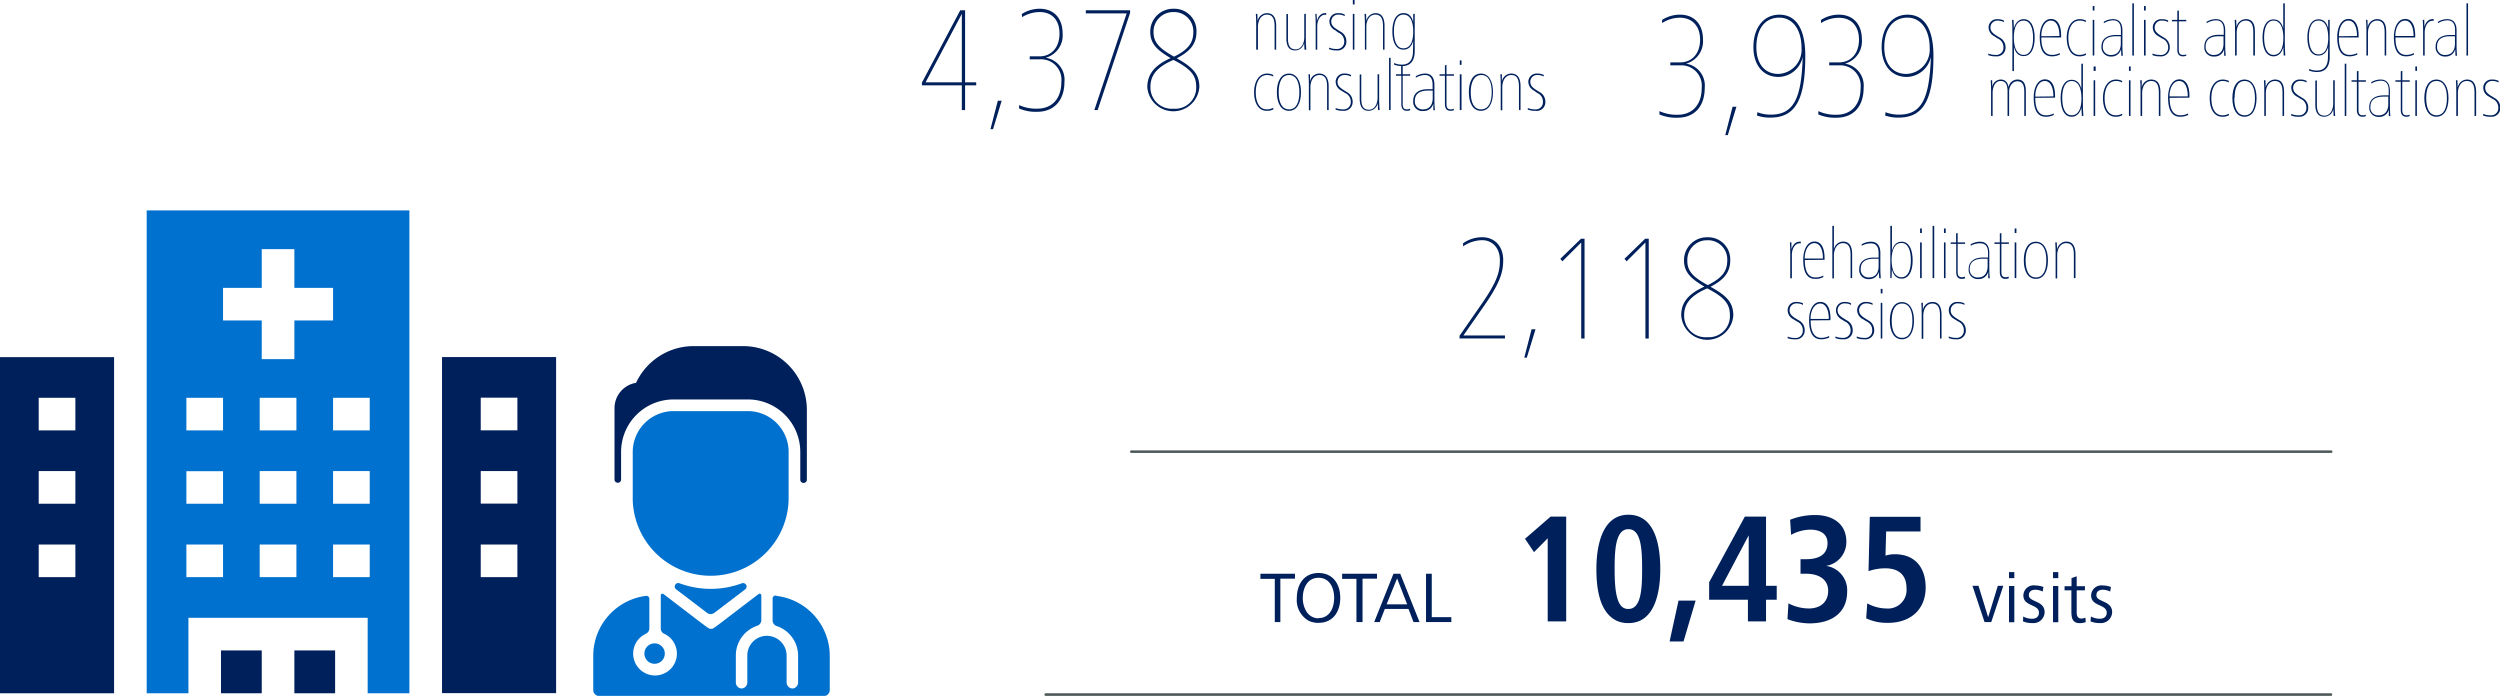 <svg xmlns="http://www.w3.org/2000/svg" viewBox="0 0 413.95 115.22"><title>c5-grafic-2</title><g id="Capa_2" data-name="Capa 2"><g id="Capa_1-2" data-name="Capa 1"><path d="M159.8,1.7V13.63h1.84v.5H159.8v4.09h-.54V14.13h-6.61v-.45L159,1.7Zm-.54,11.93V2.29l-6,11.34Z" style="fill:#00205c"/><path d="M164.43,21.39H164l1.22-4.71h.64Z" style="fill:#00205c"/><path d="M169.24,2.84l-.05-.52a5.42,5.42,0,0,1,3-.87c2.17,0,3.76,1.44,3.76,4.11a3.83,3.83,0,0,1-2.8,4,3.68,3.68,0,0,1,3.1,4c0,3-1.66,4.95-4.51,4.95a6.85,6.85,0,0,1-3-.55V17.4a6.8,6.8,0,0,0,3,.59c2.48,0,4-1.66,4-4.45a3.38,3.38,0,0,0-3.56-3.72H170.5V9.33h1.64c1.83,0,3.29-1.34,3.29-3.77S174,2,172.19,2A5.49,5.49,0,0,0,169.24,2.84Z" style="fill:#00205c"/><path d="M187.12,2.14l-5.37,16.08h-.55l5.35-16h-6.76V1.7h7.33Z" style="fill:#00205c"/><path d="M193.83,9.62c-2.08-1.24-3.37-2.28-3.37-4.33a3.78,3.78,0,0,1,3.84-3.84,3.66,3.66,0,0,1,3.81,3.84c0,2-1.08,3.24-3.26,4.36,2.72,1.53,3.74,2.67,3.74,4.75a4.32,4.32,0,0,1-8.62,0C190,12.27,191.18,10.81,193.83,9.62Zm.47.3c-2.8,1.21-3.81,2.58-3.81,4.46A3.53,3.53,0,0,0,194.3,18a3.49,3.49,0,0,0,3.77-3.59C198.07,12.57,197.3,11.46,194.3,9.92Zm.1-.54c2.43-1.19,3.19-2.36,3.19-4.09A3.18,3.18,0,0,0,194.3,2,3.24,3.24,0,0,0,191,5.29C191,7,191.92,8,194.4,9.38Z" style="fill:#00205c"/><path d="M211.31,4.31V8.22h-.26V4.37c0-1.17-.28-1.95-1.27-1.95s-1.49,1-1.49,2V8.22H208V4.39c0-.78,0-1.07-.06-2.09h.25l.05,1.2a1.58,1.58,0,0,1,1.53-1.32C210.92,2.18,211.31,3.06,211.31,4.31Z" style="fill:#00205c"/><path d="M213,6.33v-4h.26v4c0,1.11.28,1.84,1.26,1.84s1.44-1,1.44-2V2.3h.26V6.13c0,.78,0,1.07.08,2.09H216l-.06-1.16a1.54,1.54,0,0,1-1.48,1.29C213.34,8.35,213,7.52,213,6.33Z" style="fill:#00205c"/><path d="M218.06,3.47c.24-.92.81-1.29,1.3-1.29a.54.54,0,0,1,.24,0l0,.27a.83.83,0,0,0-.26,0c-.59,0-1.23.72-1.23,1.93V8.22h-.26V4.39c0-.78,0-1.07-.06-2.09H218Z" style="fill:#00205c"/><path d="M221.32,8.35a3.16,3.16,0,0,1-1.25-.21l0-.26a2.92,2.92,0,0,0,1.21.23,1.18,1.18,0,0,0,1.3-1.25,1.54,1.54,0,0,0-1-1.47L221.06,5a1.66,1.66,0,0,1-.94-1.44,1.37,1.37,0,0,1,1.48-1.38,2.11,2.11,0,0,1,1.06.23l0,.26a2.15,2.15,0,0,0-1-.25,1.13,1.13,0,0,0-1.23,1.14c0,.57.33.9.89,1.27l.61.39a1.79,1.79,0,0,1,1,1.64A1.44,1.44,0,0,1,221.32,8.35Z" style="fill:#00205c"/><path d="M224,.74V0h.29V.74Zm0,7.48V2.3h.26V8.22Z" style="fill:#00205c"/><path d="M229.25,4.31V8.22H229V4.37c0-1.17-.28-1.95-1.27-1.95s-1.49,1-1.49,2V8.22H226V4.39c0-.78,0-1.07-.06-2.09h.25l.05,1.2a1.58,1.58,0,0,1,1.53-1.32C228.86,2.18,229.25,3.06,229.25,4.31Z" style="fill:#00205c"/><path d="M234,6.76c-.3,1.1-.95,1.46-1.62,1.46-1.27,0-1.83-1.29-1.83-3.05s.63-3,1.84-3c.85,0,1.38.51,1.61,1.53V2.3h.25V8.49c0,1.44-.62,2.45-2.06,2.45a3.62,3.62,0,0,1-1.36-.24l0-.27a3.09,3.09,0,0,0,1.32.27c1.26,0,1.81-.87,1.81-2.2Zm0-1.53c0-1.74-.53-2.81-1.62-2.81s-1.57,1.15-1.57,2.75S231.26,8,232.35,8,234,7.05,234,5.23Z" style="fill:#00205c"/><path d="M210.84,18.11a2.18,2.18,0,0,1-1.1.24c-1.44,0-2.09-1.42-2.09-3.08s.74-3.09,2.17-3.09a2.27,2.27,0,0,1,1,.23l0,.26a2.19,2.19,0,0,0-1-.25c-1.29,0-1.89,1.26-1.89,2.85s.55,2.84,1.83,2.84a2.27,2.27,0,0,0,1.07-.27Z" style="fill:#00205c"/><path d="M215.42,15.27c0,1.85-.71,3.08-2,3.08s-2-1.25-2-3.08.71-3.09,2-3.09S215.42,13.43,215.42,15.27Zm-3.7,0c0,1.69.53,2.84,1.72,2.84s1.71-1.14,1.71-2.84-.53-2.85-1.71-2.85S211.72,13.56,211.72,15.27Z" style="fill:#00205c"/><path d="M220,14.31v3.91h-.26V14.37c0-1.17-.28-1.95-1.27-1.95s-1.49,1-1.49,2v3.84h-.26V14.39c0-.78,0-1.07-.06-2.09h.25l0,1.2a1.58,1.58,0,0,1,1.53-1.32C219.57,12.18,220,13.06,220,14.31Z" style="fill:#00205c"/><path d="M222.4,18.35a3.16,3.16,0,0,1-1.25-.21l0-.26a2.92,2.92,0,0,0,1.21.23,1.18,1.18,0,0,0,1.3-1.25,1.54,1.54,0,0,0-.95-1.47l-.61-.39a1.66,1.66,0,0,1-.94-1.44,1.37,1.37,0,0,1,1.48-1.38,2.11,2.11,0,0,1,1.06.23l0,.26a2.15,2.15,0,0,0-1-.25,1.13,1.13,0,0,0-1.23,1.14c0,.57.33.9.89,1.27l.61.39a1.79,1.79,0,0,1,1,1.64A1.44,1.44,0,0,1,222.4,18.35Z" style="fill:#00205c"/><path d="M225.14,16.33v-4h.26v4c0,1.11.28,1.84,1.26,1.84s1.44-1,1.44-2V12.3h.26v3.83c0,.78,0,1.07.08,2.09h-.26l-.06-1.16a1.54,1.54,0,0,1-1.48,1.29C225.52,18.35,225.14,17.52,225.14,16.33Z" style="fill:#00205c"/><path d="M230,18.22V9.57h.26v8.65Z" style="fill:#00205c"/><path d="M233.51,18.24a1.43,1.43,0,0,1-.56.11c-.58,0-.92-.35-.92-1.13V12.54h-.89V12.3H232V10.82l.26-.06V12.3h1.23v.24h-1.23v4.67c0,.66.21.9.68.9a1.17,1.17,0,0,0,.51-.11Z" style="fill:#00205c"/><path d="M234.43,12.87l0-.25a3.07,3.07,0,0,1,1.54-.44c1.11,0,1.54.78,1.54,1.87v2.2c0,.71,0,.93.08,2h-.26l0-1.1a1.61,1.61,0,0,1-1.62,1.23A1.52,1.52,0,0,1,234,16.71c0-1.16.75-1.94,2.44-1.94h.77v-.72c0-1-.35-1.63-1.29-1.63A3,3,0,0,0,234.43,12.87Zm2.8,2.13h-.75c-1.58,0-2.21.65-2.21,1.71a1.28,1.28,0,0,0,1.39,1.4c1.2,0,1.57-1,1.57-1.85Z" style="fill:#00205c"/><path d="M240.74,18.24a1.51,1.51,0,0,1-.57.11c-.57,0-.92-.35-.92-1.13V12.54h-.89V12.3h.89V10.82l.26-.06V12.3h1.24v.24h-1.24v4.67c0,.66.22.9.69.9a1.13,1.13,0,0,0,.5-.11Z" style="fill:#00205c"/><path d="M241.71,10.74V10H242v.74Zm0,7.48V12.3H242v5.92Z" style="fill:#00205c"/><path d="M247.21,15.27c0,1.85-.7,3.08-2,3.08s-2-1.25-2-3.08.7-3.09,2-3.09S247.21,13.43,247.21,15.27Zm-3.69,0c0,1.69.53,2.84,1.72,2.84S247,17,247,15.27s-.53-2.85-1.71-2.85S243.52,13.56,243.52,15.27Z" style="fill:#00205c"/><path d="M251.77,14.31v3.91h-.26V14.37c0-1.17-.27-1.95-1.27-1.95s-1.49,1-1.49,2v3.84h-.26V14.39c0-.78,0-1.07-.06-2.09h.25l0,1.2a1.58,1.58,0,0,1,1.53-1.32C251.38,12.18,251.77,13.06,251.77,14.31Z" style="fill:#00205c"/><path d="M254.21,18.35a3.09,3.09,0,0,1-1.24-.21l0-.26a2.92,2.92,0,0,0,1.21.23,1.18,1.18,0,0,0,1.3-1.25,1.54,1.54,0,0,0-.95-1.47L254,15a1.66,1.66,0,0,1-.94-1.44,1.37,1.37,0,0,1,1.48-1.38,2.17,2.17,0,0,1,1.07.23l0,.26a2.12,2.12,0,0,0-1-.25,1.12,1.12,0,0,0-1.22,1.14c0,.57.32.9.88,1.27l.61.39a1.79,1.79,0,0,1,1,1.64A1.44,1.44,0,0,1,254.21,18.35Z" style="fill:#00205c"/><path d="M275.21,3.82l0-.52a5.39,5.39,0,0,1,3-.87c2.18,0,3.77,1.44,3.77,4.11a3.84,3.84,0,0,1-2.8,4,3.67,3.67,0,0,1,3.09,4c0,3.05-1.66,4.95-4.5,4.95a7.08,7.08,0,0,1-3-.54v-.55a6.85,6.85,0,0,0,3,.6c2.47,0,4-1.66,4-4.46a3.39,3.39,0,0,0-3.57-3.72h-1.63v-.49h1.63c1.84,0,3.3-1.34,3.3-3.77S280,2.93,278.16,2.93A5.55,5.55,0,0,0,275.21,3.82Z" style="fill:#00205c"/><path d="M286.09,22.37h-.42l1.21-4.7h.64Z" style="fill:#00205c"/><path d="M298.92,9.25c0,7-1.49,10.22-5.75,10.22a6.31,6.31,0,0,1-2.25-.34l.07-.55a6,6,0,0,0,2.25.4c3.92,0,5.06-3,5.25-9.56a4.16,4.16,0,0,1-4,3.32c-2.63,0-4.16-2.06-4.16-4.93,0-3.15,1.63-5.38,4.31-5.38C297.11,2.43,298.92,4.34,298.92,9.25Zm-8.1-1.44c0,2.65,1.29,4.43,3.66,4.43A4,4,0,0,0,298.3,8c0-3.17-1.51-5.08-3.69-5.08C292.15,2.93,290.82,4.91,290.82,7.81Z" style="fill:#00205c"/><path d="M301.52,3.82l0-.52a5.39,5.39,0,0,1,3-.87c2.18,0,3.77,1.44,3.77,4.11a3.84,3.84,0,0,1-2.8,4,3.67,3.67,0,0,1,3.09,4c0,3.05-1.65,4.95-4.5,4.95a7,7,0,0,1-3-.54v-.55a6.77,6.77,0,0,0,3,.6c2.47,0,4-1.66,4-4.46a3.39,3.39,0,0,0-3.57-3.72h-1.63v-.49h1.63c1.84,0,3.3-1.34,3.3-3.77s-1.46-3.61-3.25-3.61A5.48,5.48,0,0,0,301.52,3.82Z" style="fill:#00205c"/><path d="M320.14,9.25c0,7-1.49,10.22-5.75,10.22a6.37,6.37,0,0,1-2.25-.34l.07-.55a6,6,0,0,0,2.26.4c3.91,0,5-3,5.25-9.56a4.18,4.18,0,0,1-4,3.32c-2.62,0-4.16-2.06-4.16-4.93,0-3.15,1.64-5.38,4.31-5.38C318.33,2.43,320.14,4.34,320.14,9.25ZM312,7.81c0,2.65,1.29,4.43,3.67,4.43A4,4,0,0,0,319.52,8c0-3.17-1.51-5.08-3.69-5.08C313.38,2.93,312,4.91,312,7.81Z" style="fill:#00205c"/><path d="M330.47,9.33a3.14,3.14,0,0,1-1.25-.2l0-.27a2.92,2.92,0,0,0,1.21.23,1.18,1.18,0,0,0,1.3-1.25,1.55,1.55,0,0,0-.95-1.47L330.21,6a1.68,1.68,0,0,1-.94-1.44,1.36,1.36,0,0,1,1.48-1.38,2.11,2.11,0,0,1,1.06.23l0,.26a2,2,0,0,0-1-.25,1.13,1.13,0,0,0-1.23,1.14c0,.56.33.9.89,1.27l.61.38a1.79,1.79,0,0,1,1,1.64A1.44,1.44,0,0,1,330.47,9.33Z" style="fill:#00205c"/><path d="M333.21,5.37c0-.78,0-1.06-.06-2.08h.25l.06,1.39c.3-1.12,1-1.51,1.62-1.51,1.26,0,1.82,1.34,1.82,3.12s-.63,3-1.82,3c-.83,0-1.36-.5-1.61-1.52v4h-.26Zm.24.86c0,1.81.58,2.86,1.63,2.86s1.56-1.14,1.56-2.8-.47-2.88-1.56-2.88S333.45,4.44,333.45,6.23Z" style="fill:#00205c"/><path d="M338,6.2c0,1.78.51,2.89,1.76,2.89a2.71,2.71,0,0,0,1.3-.31l0,.26a2.93,2.93,0,0,1-1.32.29c-1.43,0-2-1.19-2-3.19,0-1.76.73-3,1.86-3s1.68,1.07,1.68,2.74V6.2Zm3-.24c0-1.53-.5-2.55-1.42-2.55S338,4.49,338,6Z" style="fill:#00205c"/><path d="M345.4,9.09a2.22,2.22,0,0,1-1.11.24c-1.44,0-2.08-1.41-2.08-3.08s.73-3.08,2.17-3.08a2.3,2.3,0,0,1,1,.23l0,.26a2,2,0,0,0-1-.25c-1.3,0-1.9,1.26-1.9,2.84s.55,2.84,1.84,2.84a2.24,2.24,0,0,0,1.06-.26Z" style="fill:#00205c"/><path d="M346.51,1.73V1h.29v.75Zm0,7.47V3.29h.26V9.2Z" style="fill:#00205c"/><path d="M348.35,3.85l0-.25a3,3,0,0,1,1.53-.43c1.12,0,1.55.78,1.55,1.87V7.23c0,.71,0,.94.07,2h-.25l-.05-1.09a1.59,1.59,0,0,1-1.62,1.22,1.52,1.52,0,0,1-1.62-1.64c0-1.15.76-1.93,2.45-1.93h.77V5c0-1-.35-1.63-1.3-1.63A3,3,0,0,0,348.35,3.85ZM351.16,6h-.76c-1.57,0-2.21.64-2.21,1.7a1.28,1.28,0,0,0,1.4,1.4c1.2,0,1.57-1,1.57-1.84Z" style="fill:#00205c"/><path d="M353.07,9.2V.55h.26V9.2Z" style="fill:#00205c"/><path d="M355,1.73V1h.29v.75Zm0,7.47V3.29h.27V9.2Z" style="fill:#00205c"/><path d="M357.66,9.33a3.14,3.14,0,0,1-1.25-.2l0-.27a2.92,2.92,0,0,0,1.21.23A1.18,1.18,0,0,0,359,7.84,1.55,1.55,0,0,0,358,6.37L357.4,6a1.68,1.68,0,0,1-.94-1.44,1.36,1.36,0,0,1,1.48-1.38A2.17,2.17,0,0,1,359,3.4l0,.26a2,2,0,0,0-1-.25,1.13,1.13,0,0,0-1.23,1.14c0,.56.33.9.89,1.27l.61.38a1.79,1.79,0,0,1,1,1.64A1.44,1.44,0,0,1,357.66,9.33Z" style="fill:#00205c"/><path d="M362,9.22a1.27,1.27,0,0,1-.56.11c-.58,0-.92-.35-.92-1.12V3.53h-.89V3.29h.89V1.8l.26-.06V3.29H362v.24h-1.24V8.19c0,.66.22.9.68.9A1,1,0,0,0,362,9Z" style="fill:#00205c"/><path d="M365.37,3.85l0-.25a3.06,3.06,0,0,1,1.54-.43c1.11,0,1.54.78,1.54,1.87V7.23c0,.71,0,.94.08,2h-.26l0-1.09a1.6,1.6,0,0,1-1.62,1.22A1.51,1.51,0,0,1,365,7.69c0-1.15.75-1.93,2.44-1.93h.77V5c0-1-.35-1.63-1.29-1.63A3,3,0,0,0,365.37,3.85ZM368.17,6h-.75c-1.57,0-2.21.64-2.21,1.7a1.28,1.28,0,0,0,1.39,1.4c1.2,0,1.57-1,1.57-1.84Z" style="fill:#00205c"/><path d="M373.37,5.29V9.2h-.27V5.35c0-1.16-.27-1.94-1.27-1.94s-1.48,1-1.48,2V9.2h-.27V5.37c0-.78,0-1.06-.06-2.08h.25l.05,1.2a1.59,1.59,0,0,1,1.54-1.32C373,3.17,373.37,4,373.37,5.29Z" style="fill:#00205c"/><path d="M378.32,7.12c0,.75,0,1,.08,2.08h-.26l-.07-1.38c-.3,1.12-.95,1.51-1.62,1.51-1.26,0-1.82-1.34-1.82-3.12s.61-3,1.82-3c.83,0,1.36.5,1.61,1.52V.55h.26Zm-.24-.85c0-1.81-.57-2.86-1.63-2.86s-1.56,1.14-1.56,2.8.47,2.88,1.56,2.88S378.08,8.06,378.08,6.27Z" style="fill:#00205c"/><path d="M385.5,7.75c-.3,1.09-.95,1.45-1.62,1.45-1.27,0-1.82-1.28-1.82-3s.62-3,1.83-3c.85,0,1.38.5,1.61,1.52V3.29h.25V9.48c0,1.44-.62,2.44-2.06,2.44a3.43,3.43,0,0,1-1.36-.24l0-.26a3.26,3.26,0,0,0,1.32.26c1.26,0,1.81-.86,1.81-2.19Zm0-1.54c0-1.74-.53-2.8-1.62-2.8s-1.57,1.15-1.57,2.74S382.79,9,383.88,9,385.51,8,385.51,6.21Z" style="fill:#00205c"/><path d="M387.27,6.2c0,1.78.51,2.89,1.76,2.89a2.67,2.67,0,0,0,1.29-.31l0,.26a2.93,2.93,0,0,1-1.32.29c-1.43,0-2-1.19-2-3.19,0-1.76.74-3,1.86-3s1.68,1.07,1.68,2.74V6.2Zm3-.24c0-1.53-.5-2.55-1.43-2.55S387.28,4.49,387.28,6Z" style="fill:#00205c"/><path d="M395.11,5.29V9.2h-.26V5.35c0-1.16-.28-1.94-1.27-1.94s-1.49,1-1.49,2V9.2h-.26V5.37c0-.78,0-1.06-.06-2.08H392l.05,1.2a1.58,1.58,0,0,1,1.53-1.32C394.72,3.17,395.11,4,395.11,5.29Z" style="fill:#00205c"/><path d="M396.64,6.2c0,1.78.51,2.89,1.76,2.89a2.74,2.74,0,0,0,1.3-.31l0,.26a2.93,2.93,0,0,1-1.32.29c-1.43,0-2-1.19-2-3.19,0-1.76.73-3,1.86-3s1.67,1.07,1.67,2.74V6.2Zm3-.24c0-1.53-.5-2.55-1.42-2.55s-1.6,1.08-1.6,2.55Z" style="fill:#00205c"/><path d="M401.43,4.45c.24-.91.81-1.28,1.3-1.28a.7.7,0,0,1,.24,0l0,.28a.66.66,0,0,0-.27,0c-.58,0-1.22.72-1.22,1.93V9.2h-.26V5.37c0-.78,0-1.06-.06-2.08h.25Z" style="fill:#00205c"/><path d="M403.68,3.85l0-.25a3,3,0,0,1,1.53-.43c1.12,0,1.55.78,1.55,1.87V7.23c0,.71,0,.94.07,2h-.25l-.05-1.09a1.59,1.59,0,0,1-1.62,1.22,1.52,1.52,0,0,1-1.62-1.64c0-1.15.76-1.93,2.45-1.93h.77V5c0-1-.35-1.63-1.3-1.63A3,3,0,0,0,403.68,3.85ZM406.49,6h-.76c-1.57,0-2.2.64-2.2,1.7a1.27,1.27,0,0,0,1.39,1.4c1.2,0,1.57-1,1.57-1.84Z" style="fill:#00205c"/><path d="M408.4,9.2V.55h.26V9.2Z" style="fill:#00205c"/><path d="M329.94,15.36V19.2h-.26V15.37c0-.78,0-1.06-.06-2.08h.25l0,1.1a1.46,1.46,0,0,1,1.41-1.22c.77,0,1.17.48,1.3,1.29a1.49,1.49,0,0,1,1.47-1.29c1,0,1.39.72,1.39,1.92V19.2h-.26v-4c0-1.15-.31-1.74-1.16-1.74s-1.35.92-1.35,1.65V19.2h-.26V15.11c0-1.2-.4-1.7-1.15-1.7C330.36,13.41,329.94,14.4,329.94,15.36Z" style="fill:#00205c"/><path d="M337,16.2c0,1.78.52,2.89,1.76,2.89a2.71,2.71,0,0,0,1.3-.31l0,.26a2.9,2.9,0,0,1-1.32.29c-1.42,0-2-1.19-2-3.19,0-1.76.73-3,1.86-3s1.68,1.07,1.68,2.74v.29Zm3-.24c0-1.53-.51-2.55-1.43-2.55S337,14.49,337,16Z" style="fill:#00205c"/><path d="M344.89,17.12c0,.75,0,1.05.08,2.08h-.26l-.07-1.38c-.3,1.12-.95,1.51-1.62,1.51-1.26,0-1.82-1.34-1.82-3.12s.61-3,1.82-3c.83,0,1.36.5,1.61,1.52V10.55h.26Zm-.24-.85c0-1.81-.57-2.86-1.63-2.86s-1.56,1.14-1.56,2.8.47,2.88,1.56,2.88S344.65,18.06,344.65,16.27Z" style="fill:#00205c"/><path d="M346.66,11.73V11H347v.75Zm0,7.47V13.29h.26V19.2Z" style="fill:#00205c"/><path d="M351.4,19.09a2.22,2.22,0,0,1-1.11.24c-1.44,0-2.08-1.41-2.08-3.08s.73-3.08,2.17-3.08a2.3,2.3,0,0,1,1,.23l0,.26a2,2,0,0,0-1-.25c-1.3,0-1.9,1.26-1.9,2.84s.55,2.84,1.84,2.84a2.24,2.24,0,0,0,1.06-.26Z" style="fill:#00205c"/><path d="M352.51,11.73V11h.29v.75Zm0,7.47V13.29h.26V19.2Z" style="fill:#00205c"/><path d="M357.72,15.29V19.2h-.26V15.35c0-1.16-.28-1.94-1.27-1.94s-1.49,1-1.49,1.95V19.2h-.27V15.37c0-.78,0-1.06-.06-2.08h.26l0,1.2a1.59,1.59,0,0,1,1.54-1.32C357.33,13.17,357.72,14,357.72,15.29Z" style="fill:#00205c"/><path d="M359.25,16.2c0,1.78.51,2.89,1.76,2.89a2.74,2.74,0,0,0,1.3-.31l0,.26a2.93,2.93,0,0,1-1.32.29c-1.43,0-2-1.19-2-3.19,0-1.76.74-3,1.86-3s1.68,1.07,1.68,2.74v.29Zm3-.24c0-1.53-.5-2.55-1.43-2.55s-1.59,1.08-1.59,2.55Z" style="fill:#00205c"/><path d="M369.07,19.09a2.18,2.18,0,0,1-1.1.24c-1.44,0-2.09-1.41-2.09-3.08s.73-3.08,2.17-3.08a2.27,2.27,0,0,1,1,.23l0,.26a2.07,2.07,0,0,0-1-.25c-1.29,0-1.89,1.26-1.89,2.84s.55,2.84,1.83,2.84a2.25,2.25,0,0,0,1.07-.26Z" style="fill:#00205c"/><path d="M373.64,16.25c0,1.86-.7,3.08-2,3.08s-2-1.25-2-3.08.7-3.08,2-3.08S373.64,14.42,373.64,16.25Zm-3.69,0c0,1.69.53,2.84,1.72,2.84s1.71-1.14,1.71-2.84-.53-2.84-1.71-2.84S370,14.55,370,16.25Z" style="fill:#00205c"/><path d="M378.2,15.29V19.2h-.26V15.35c0-1.16-.28-1.94-1.27-1.94s-1.49,1-1.49,1.95V19.2h-.26V15.37c0-.78,0-1.06-.06-2.08h.25l.05,1.2a1.58,1.58,0,0,1,1.53-1.32C377.81,13.17,378.2,14,378.2,15.29Z" style="fill:#00205c"/><path d="M380.63,19.33a3.14,3.14,0,0,1-1.25-.2l0-.27a2.92,2.92,0,0,0,1.21.23,1.18,1.18,0,0,0,1.3-1.25,1.55,1.55,0,0,0-.95-1.47l-.61-.38a1.68,1.68,0,0,1-.94-1.44,1.36,1.36,0,0,1,1.48-1.38,2.11,2.11,0,0,1,1.06.23l0,.26a2,2,0,0,0-1-.25,1.13,1.13,0,0,0-1.23,1.14c0,.56.33.9.89,1.27l.61.38a1.79,1.79,0,0,1,1,1.64A1.44,1.44,0,0,1,380.63,19.33Z" style="fill:#00205c"/><path d="M383.37,17.32v-4h.26v4c0,1.1.28,1.83,1.26,1.83s1.44-1,1.44-2V13.29h.26v3.82c0,.78,0,1.07.07,2.09h-.25l-.06-1.15a1.55,1.55,0,0,1-1.48,1.28C383.75,19.33,383.37,18.5,383.37,17.32Z" style="fill:#00205c"/><path d="M388.24,19.2V10.55h.26V19.2Z" style="fill:#00205c"/><path d="M391.74,19.22a1.27,1.27,0,0,1-.56.11c-.58,0-.93-.35-.93-1.12V13.53h-.88v-.24h.88V11.8l.27-.06v1.55h1.23v.24h-1.23v4.66c0,.66.21.9.68.9a1,1,0,0,0,.51-.11Z" style="fill:#00205c"/><path d="M392.64,13.85l0-.25a3,3,0,0,1,1.53-.43c1.12,0,1.55.78,1.55,1.87v2.19c0,.71,0,.94.07,2h-.25l0-1.09a1.59,1.59,0,0,1-1.62,1.22,1.52,1.52,0,0,1-1.62-1.64c0-1.15.76-1.93,2.45-1.93h.77V15c0-1-.35-1.63-1.3-1.63A3,3,0,0,0,392.64,13.85ZM395.45,16h-.76c-1.57,0-2.2.64-2.2,1.7a1.27,1.27,0,0,0,1.39,1.4c1.2,0,1.57-1,1.57-1.84Z" style="fill:#00205c"/><path d="M399,19.22a1.27,1.27,0,0,1-.56.11c-.58,0-.92-.35-.92-1.12V13.53h-.89v-.24h.89V11.8l.26-.06v1.55H399v.24h-1.23v4.66c0,.66.22.9.68.9a1,1,0,0,0,.51-.11Z" style="fill:#00205c"/><path d="M399.93,11.73V11h.28v.75Zm0,7.47V13.29h.26V19.2Z" style="fill:#00205c"/><path d="M405.42,16.25c0,1.86-.71,3.08-2,3.08s-2-1.25-2-3.08.71-3.08,2-3.08S405.42,14.42,405.42,16.25Zm-3.69,0c0,1.69.52,2.84,1.71,2.84s1.72-1.14,1.72-2.84-.53-2.84-1.72-2.84S401.73,14.55,401.73,16.25Z" style="fill:#00205c"/><path d="M410,15.29V19.2h-.27V15.35c0-1.16-.27-1.94-1.27-1.94s-1.48,1-1.48,1.95V19.2h-.27V15.37c0-.78,0-1.06-.06-2.08h.25l.05,1.2a1.59,1.59,0,0,1,1.54-1.32C409.57,13.17,410,14,410,15.29Z" style="fill:#00205c"/><path d="M412.41,19.33a3.12,3.12,0,0,1-1.25-.2l0-.27a3,3,0,0,0,1.22.23,1.18,1.18,0,0,0,1.29-1.25,1.55,1.55,0,0,0-.95-1.47l-.61-.38a1.67,1.67,0,0,1-.93-1.44,1.36,1.36,0,0,1,1.47-1.38,2.17,2.17,0,0,1,1.07.23l0,.26a2,2,0,0,0-1-.25,1.12,1.12,0,0,0-1.22,1.14c0,.56.32.9.89,1.27l.61.38a1.78,1.78,0,0,1,1,1.64A1.44,1.44,0,0,1,412.41,19.33Z" style="fill:#00205c"/><path d="M242.26,40.8l0-.52a5.44,5.44,0,0,1,3.15-1c2.08,0,3.49,1.48,3.49,3.78,0,2-.5,3.77-3.27,7.73l-3.32,4.76h6.88v.49h-7.52v-.44l3.56-5.13c2.75-3.94,3.12-5.5,3.12-7.41s-1.16-3.29-2.94-3.29A5.68,5.68,0,0,0,242.26,40.8Z" style="fill:#00205c"/><path d="M252.81,59.22h-.42l1.21-4.7h.65Z" style="fill:#00205c"/><path d="M261.82,56.05V40.15l-3.12,3.12-.34-.42,3.42-3.32h.59V56.05Z" style="fill:#00205c"/><path d="M272.45,56.05V40.15l-3.12,3.12-.35-.42,3.42-3.32H273V56.05Z" style="fill:#00205c"/><path d="M282.21,47.46c-2.08-1.24-3.37-2.28-3.37-4.34a3.78,3.78,0,0,1,3.84-3.83,3.65,3.65,0,0,1,3.81,3.83c0,2-1.09,3.25-3.27,4.36C286,49,287,50.16,287,52.24a4.32,4.32,0,0,1-8.62,0C278.34,50.11,279.56,48.65,282.21,47.46Zm.47.29c-2.8,1.22-3.82,2.58-3.82,4.46a3.54,3.54,0,0,0,3.82,3.62,3.49,3.49,0,0,0,3.76-3.59C286.44,50.4,285.67,49.29,282.68,47.75Zm.1-.54C285.2,46,286,44.86,286,43.12a3.18,3.18,0,0,0-3.29-3.34,3.25,3.25,0,0,0-3.32,3.34C279.36,44.86,280.3,45.87,282.78,47.21Z" style="fill:#00205c"/><path d="M296.63,41.3c.24-.91.82-1.28,1.31-1.28a.72.72,0,0,1,.24,0l0,.28a.59.59,0,0,0-.26,0c-.59,0-1.22.72-1.22,1.93v3.84h-.27V42.22c0-.77,0-1.06-.06-2.08h.25Z" style="fill:#00205c"/><path d="M298.84,43.05c0,1.78.51,2.89,1.76,2.89a2.74,2.74,0,0,0,1.3-.31l0,.26a2.93,2.93,0,0,1-1.32.29c-1.43,0-2-1.18-2-3.19,0-1.76.73-3,1.86-3s1.67,1.07,1.67,2.74v.29Zm3-.24c0-1.53-.5-2.55-1.42-2.55s-1.6,1.08-1.6,2.55Z" style="fill:#00205c"/><path d="M303.4,37.4h.26v3.9A1.58,1.58,0,0,1,305.17,40c1.12,0,1.51.87,1.51,2.12v3.91h-.26V42.2c0-1.16-.28-1.94-1.27-1.94s-1.49,1-1.49,2v3.84h-.26Z" style="fill:#00205c"/><path d="M308.26,40.7l0-.25a3.09,3.09,0,0,1,1.54-.43c1.11,0,1.55.78,1.55,1.87v2.19c0,.71,0,.94.07,2h-.25L311.09,45a1.6,1.6,0,0,1-1.62,1.22,1.51,1.51,0,0,1-1.62-1.64c0-1.15.76-1.93,2.45-1.93h.76v-.72c0-1-.34-1.63-1.29-1.63A3,3,0,0,0,308.26,40.7Zm2.8,2.14h-.75c-1.57,0-2.21.64-2.21,1.7a1.28,1.28,0,0,0,1.39,1.4c1.2,0,1.57-1,1.57-1.84Z" style="fill:#00205c"/><path d="M313.21,46.05H313V37.4h.27v4.13c.27-1.06.87-1.51,1.61-1.51,1.25,0,1.82,1.34,1.82,3.12s-.64,3-1.82,3c-.78,0-1.32-.43-1.62-1.53Zm0-3c0,1.81.59,2.86,1.64,2.86s1.55-1.14,1.55-2.8-.46-2.88-1.55-2.88S313.21,41.29,313.21,43.08Z" style="fill:#00205c"/><path d="M317.93,38.58v-.75h.29v.75Zm0,7.47V40.14h.27v5.91Z" style="fill:#00205c"/><path d="M320,46.05V37.4h.27v8.65Z" style="fill:#00205c"/><path d="M321.88,38.58v-.75h.29v.75Zm0,7.47V40.14h.26v5.91Z" style="fill:#00205c"/><path d="M325.39,46.08a1.41,1.41,0,0,1-.56.1c-.58,0-.92-.35-.92-1.12V40.38H323v-.24h.89V38.65l.26-.06v1.55h1.23v.24h-1.23V45c0,.66.22.9.68.9a1,1,0,0,0,.51-.11Z" style="fill:#00205c"/><path d="M326.31,40.7l0-.25a3.06,3.06,0,0,1,1.54-.43c1.11,0,1.54.78,1.54,1.87v2.19c0,.71,0,.94.08,2h-.26l0-1.09a1.6,1.6,0,0,1-1.62,1.22,1.51,1.51,0,0,1-1.62-1.64c0-1.15.75-1.93,2.44-1.93h.77v-.72c0-1-.35-1.63-1.29-1.63A3,3,0,0,0,326.31,40.7Zm2.8,2.14h-.75c-1.57,0-2.21.64-2.21,1.7a1.28,1.28,0,0,0,1.39,1.4c1.2,0,1.57-1,1.57-1.84Z" style="fill:#00205c"/><path d="M332.62,46.08a1.49,1.49,0,0,1-.57.1c-.57,0-.92-.35-.92-1.12V40.38h-.89v-.24h.89V38.65l.26-.06v1.55h1.24v.24h-1.24V45c0,.66.22.9.69.9a1,1,0,0,0,.5-.11Z" style="fill:#00205c"/><path d="M333.59,38.58v-.75h.29v.75Zm0,7.47V40.14h.27v5.91Z" style="fill:#00205c"/><path d="M339.1,43.1c0,1.86-.71,3.08-2,3.08s-2-1.24-2-3.08.71-3.08,2-3.08S339.1,41.27,339.1,43.1Zm-3.7,0c0,1.69.53,2.84,1.72,2.84s1.71-1.14,1.71-2.84-.53-2.84-1.71-2.84S335.4,41.4,335.4,43.1Z" style="fill:#00205c"/><path d="M343.66,42.14v3.91h-.27V42.2c0-1.16-.27-1.94-1.27-1.94s-1.49,1-1.49,2v3.84h-.26V42.22c0-.77,0-1.06-.06-2.08h.25l.05,1.2A1.58,1.58,0,0,1,342.14,40C343.26,40,343.66,40.89,343.66,42.14Z" style="fill:#00205c"/><path d="M297.19,56.18A3.07,3.07,0,0,1,296,56l0-.27a3,3,0,0,0,1.21.23,1.18,1.18,0,0,0,1.3-1.24,1.55,1.55,0,0,0-.95-1.48l-.61-.38A1.68,1.68,0,0,1,296,51.4,1.36,1.36,0,0,1,297.47,50a2.17,2.17,0,0,1,1.07.23l0,.26a2,2,0,0,0-1-.25,1.12,1.12,0,0,0-1.22,1.14c0,.56.32.9.88,1.27l.62.38a1.79,1.79,0,0,1,1,1.65A1.44,1.44,0,0,1,297.19,56.18Z" style="fill:#00205c"/><path d="M299.81,53.05c0,1.78.52,2.89,1.76,2.89a2.71,2.71,0,0,0,1.3-.31l0,.26a2.93,2.93,0,0,1-1.32.29c-1.42,0-2-1.18-2-3.19,0-1.76.73-3,1.86-3s1.68,1.07,1.68,2.74v.29Zm3-.24c0-1.53-.5-2.55-1.42-2.55s-1.6,1.08-1.6,2.55Z" style="fill:#00205c"/><path d="M305.16,56.18a3.14,3.14,0,0,1-1.25-.2l0-.27a2.92,2.92,0,0,0,1.21.23,1.18,1.18,0,0,0,1.3-1.24,1.55,1.55,0,0,0-.95-1.48l-.61-.38A1.68,1.68,0,0,1,304,51.4,1.36,1.36,0,0,1,305.44,50a2.11,2.11,0,0,1,1.06.23l0,.26a2,2,0,0,0-1-.25,1.13,1.13,0,0,0-1.23,1.14c0,.56.33.9.89,1.27l.61.38a1.8,1.8,0,0,1,1,1.65A1.44,1.44,0,0,1,305.16,56.18Z" style="fill:#00205c"/><path d="M308.69,56.18a3.14,3.14,0,0,1-1.25-.2l0-.27a2.92,2.92,0,0,0,1.21.23A1.17,1.17,0,0,0,310,54.7a1.54,1.54,0,0,0-.94-1.48l-.61-.38a1.68,1.68,0,0,1-.94-1.44A1.36,1.36,0,0,1,309,50a2.13,2.13,0,0,1,1.06.23l0,.26a2,2,0,0,0-1-.25,1.13,1.13,0,0,0-1.23,1.14c0,.56.33.9.89,1.27l.61.38a1.8,1.8,0,0,1,1,1.65A1.44,1.44,0,0,1,308.69,56.18Z" style="fill:#00205c"/><path d="M311.41,48.58v-.75h.29v.75Zm0,7.47V50.14h.26v5.91Z" style="fill:#00205c"/><path d="M316.92,53.1c0,1.86-.71,3.08-2,3.08s-2-1.24-2-3.08.71-3.08,2-3.08S316.92,51.27,316.92,53.1Zm-3.69,0c0,1.69.52,2.84,1.71,2.84s1.72-1.14,1.72-2.84-.53-2.84-1.72-2.84S313.23,51.4,313.23,53.1Z" style="fill:#00205c"/><path d="M321.48,52.14v3.91h-.26V52.2c0-1.16-.28-1.94-1.28-1.94s-1.48,1-1.48,2v3.84h-.27V52.22c0-.77,0-1.06-.06-2.08h.26l0,1.2A1.59,1.59,0,0,1,320,50C321.08,50,321.48,50.89,321.48,52.14Z" style="fill:#00205c"/><path d="M323.92,56.18a3.14,3.14,0,0,1-1.25-.2l0-.27a2.92,2.92,0,0,0,1.21.23,1.17,1.17,0,0,0,1.29-1.24,1.54,1.54,0,0,0-.95-1.48l-.61-.38a1.67,1.67,0,0,1-.93-1.44A1.36,1.36,0,0,1,324.19,50a2.17,2.17,0,0,1,1.07.23l0,.26a2,2,0,0,0-1-.25A1.12,1.12,0,0,0,323,51.4c0,.56.32.9.89,1.27l.61.38a1.79,1.79,0,0,1,1,1.65A1.43,1.43,0,0,1,323.92,56.18Z" style="fill:#00205c"/><path d="M386,75H187.32a.21.21,0,1,1,0-.42H386a.21.21,0,0,1,0,.42Z" style="fill:#4d5858"/><path d="M386,115.22H173.15a.21.21,0,0,1-.21-.22.21.21,0,0,1,.21-.21H386a.22.22,0,0,1,0,.43Z" style="fill:#4d5858"/><path d="M328.6,103l-2-6h1l1.6,5.21,1.6-5.21h.91l-2,6Z" style="fill:#00205c"/><path d="M332.65,95.73v-1h.88v1Zm0,7.3v-6h.88v6Z" style="fill:#00205c"/><path d="M335,102.08a3,3,0,0,0,1.47.37c.67,0,1.14-.33,1.14-1,0-1.45-2.58-1-2.58-2.85A1.7,1.7,0,0,1,337,96.94a4,4,0,0,1,1.35.25l-.12.76a2.85,2.85,0,0,0-1.22-.3c-.47,0-1.07.18-1.07.9,0,1.2,2.61.83,2.61,2.83a1.85,1.85,0,0,1-2,1.79,4,4,0,0,1-1.58-.28Z" style="fill:#00205c"/><path d="M339.94,95.73v-1h.87v1Zm0,7.3v-6h.87v6Z" style="fill:#00205c"/><path d="M345.36,103a2.49,2.49,0,0,1-1,.18c-1.23,0-1.38-.89-1.38-2V97.75h-1.13v-.69H343V95.72l.86-.3v1.64h1.36v.69h-1.36v3.67c0,.52.15,1,.77,1a1.61,1.61,0,0,0,.67-.16Z" style="fill:#00205c"/><path d="M346.22,102.08a3,3,0,0,0,1.47.37c.67,0,1.14-.33,1.14-1,0-1.45-2.58-1-2.58-2.85a1.7,1.7,0,0,1,1.93-1.66,4,4,0,0,1,1.35.25l-.12.76a2.85,2.85,0,0,0-1.22-.3c-.47,0-1.07.18-1.07.9,0,1.2,2.61.83,2.61,2.83a1.86,1.86,0,0,1-2,1.79,4,4,0,0,1-1.58-.28Z" style="fill:#00205c"/><path d="M256.27,102.89V89.13L254,91.42l-1.49-2.21,4.24-3.67h2.58v17.35Z" style="fill:#00205c"/><path d="M264.33,94.23c0-3.38.75-9,5.31-9s5.27,5.44,5.27,9-.78,8.94-5.27,8.94a4.54,4.54,0,0,1-2-.41C264.8,101.35,264.33,97.32,264.33,94.23Zm5.31,6.6c2.15,0,2.26-3.51,2.26-6.6s-.11-6.61-2.26-6.61-2.29,3.46-2.29,6.61c0,2.49.15,4.89,1,6A1.51,1.51,0,0,0,269.64,100.83Z" style="fill:#00205c"/><path d="M276.45,106.21l1.48-6.76h2.83l-2,6.76Z" style="fill:#00205c"/><path d="M283,99.3V96.41l5.91-10.87h3.51V97h1.77V99.3h-1.77v3.59h-3V99.3ZM285.13,97h4.42V88.64Z" style="fill:#00205c"/><path d="M296.13,99.9a7.33,7.33,0,0,0,3.38.85c1.9,0,3.2-1.06,3.2-2.93S301.17,95,299.07,95h-.94V92.59h.94c2,0,3.53-.7,3.53-2.68,0-1.61-1.35-2.21-2.83-2.21a6.77,6.77,0,0,0-3.2.86l-.16-2.5a11.14,11.14,0,0,1,4.19-.78c2.76,0,5.12,1.38,5.12,4.42a4,4,0,0,1-3.35,4A4.07,4.07,0,0,1,305.85,98c0,3-2,5.22-6.29,5.22a10.65,10.65,0,0,1-3.59-.7Z" style="fill:#00205c"/><path d="M309.18,99.9a6.63,6.63,0,0,0,3.15.85,3.07,3.07,0,0,0,3.35-3.35c0-2.18-1.27-3.3-3.54-3.3a8.63,8.63,0,0,0-2.75.47l.21-9H318V88h-5.69L312.2,92a5,5,0,0,1,1.53-.23c3.41,0,5.12,2.26,5.12,5.51,0,3.54-2.39,5.85-6.24,5.85a8,8,0,0,1-3.61-.75Z" style="fill:#00205c"/><path d="M211.08,103V95.85H208.7V95h5.72v.82H212V103Z" style="fill:#00205c"/><path d="M214.73,99c0-2.21,1.18-4.12,3.59-4.12s3.6,1.85,3.6,4.12-1.19,4.13-3.6,4.13a3.63,3.63,0,0,1-1.6-.33A3.92,3.92,0,0,1,214.73,99Zm3.59,3.34c1.87,0,2.59-1.72,2.59-3.34s-.72-3.33-2.59-3.33-2.6,1.74-2.6,3.33a4.2,4.2,0,0,0,.61,2.27A2.32,2.32,0,0,0,218.32,102.38Z" style="fill:#00205c"/><path d="M224.6,103V95.85h-2.37V95H228v.82h-2.39V103Z" style="fill:#00205c"/><path d="M227.54,103l3.19-8h1.12l3.2,8h-1l-.83-2.17h-3.92l-.85,2.17Zm2.05-2.93H233l-1.67-4.3Z" style="fill:#00205c"/><path d="M236.12,103V95h.95v7.19h3.24V103Z" style="fill:#00205c"/><path d="M133.6,67.87V79.49a.55.55,0,0,1-1.09,0V74.83a8.69,8.69,0,0,0-8.68-8.69H111.52a8.69,8.69,0,0,0-8.68,8.69v4.63a.55.55,0,0,1-1.09,0V67.56a4.24,4.24,0,0,1,3.57-4.17,10.5,10.5,0,0,1,9.56-6.08H123A10.56,10.56,0,0,1,133.6,67.87" style="fill:#00205c"/><path d="M123.83,68.07H111.52a6.77,6.77,0,0,0-6.75,6.76v8a12.91,12.91,0,0,0,25.81-.1V74.83a6.76,6.76,0,0,0-6.75-6.76" style="fill:#0071ce"/><path d="M127.93,99.16v3.58a1,1,0,0,0,.66.92,5.18,5.18,0,0,1,3.56,4.92V113a1,1,0,0,1-.9,1,1,1,0,0,1-1-1v-4.4a3.29,3.29,0,0,0-3.16-3.32,3.25,3.25,0,0,0-3.35,3.25V113a1,1,0,0,1-.9,1,1,1,0,0,1-1-1v-4.47a5.18,5.18,0,0,1,3.56-4.92,1,1,0,0,0,.66-.92V98.59a.28.28,0,0,0-.45-.23c-7.89,6-7.42,5.76-7.87,5.76s.07.3-7.88-5.76a.28.28,0,0,0-.45.22v5.48a.94.94,0,0,0,.55.87,3.62,3.62,0,1,1-3,0,1,1,0,0,0,.56-.88V99.14a.49.49,0,0,0-.53-.48,10,10,0,0,0-8.76,9.89v5.7a1,1,0,0,0,1,1h37.16a1,1,0,0,0,1-1v-5.74a10,10,0,0,0-8.75-9.83A.48.48,0,0,0,127.93,99.16Z" style="fill:#0071ce"/><path d="M118.26,101.49l5.15-3.92a.58.58,0,0,0-.54-1,14.88,14.88,0,0,1-10.38,0,.58.58,0,0,0-.55,1l5.15,3.92a1,1,0,0,0,1.17,0" style="fill:#0071ce"/><path d="M106.7,108.22a1.69,1.69,0,1,0,1.69-1.69,1.69,1.69,0,0,0-1.69,1.69" style="fill:#0071ce"/><path d="M6.41,65.87h6.07v5.4H6.41Zm6.07,17.54H6.41V78h6.07Zm0,12.15H6.41v-5.4h6.07Zm6.41-36.43H0v55.66H18.89Z" style="fill:#00205c"/><path d="M85.67,95.56H79.6v-5.4h6.07ZM79.6,78h6.07v5.39H79.6Zm0-12.15h6.07v5.4H79.6Zm-6.41,48.92H92.08V59.12H73.19Z" style="fill:#00205c"/><rect x="36.59" y="107.7" width="6.75" height="7.09" style="fill:#00205c"/><rect x="48.74" y="107.7" width="6.75" height="7.09" style="fill:#00205c"/><path d="M30.86,90.16h6.07v5.4H30.86Zm0-12.14h6.07v5.39H30.86Zm0-12.15h6.07v5.4H30.86Zm6.07-18.21h6.41V41.25h5.4v6.41h6.41v5.4H48.74v6.41h-5.4V53.06H36.93ZM61.22,71.27H55.15v-5.4h6.07Zm0,12.14H55.15V78h6.07Zm0,12.15H55.15v-5.4h6.07ZM49.08,71.27H43v-5.4h6.08Zm0,12.14H43V78h6.08Zm0,12.15H43v-5.4h6.08ZM24.29,114.79H31.2V102.3H60.88v12.49h6.91V34.84H24.29Z" style="fill:#0071ce"/></g></g></svg>